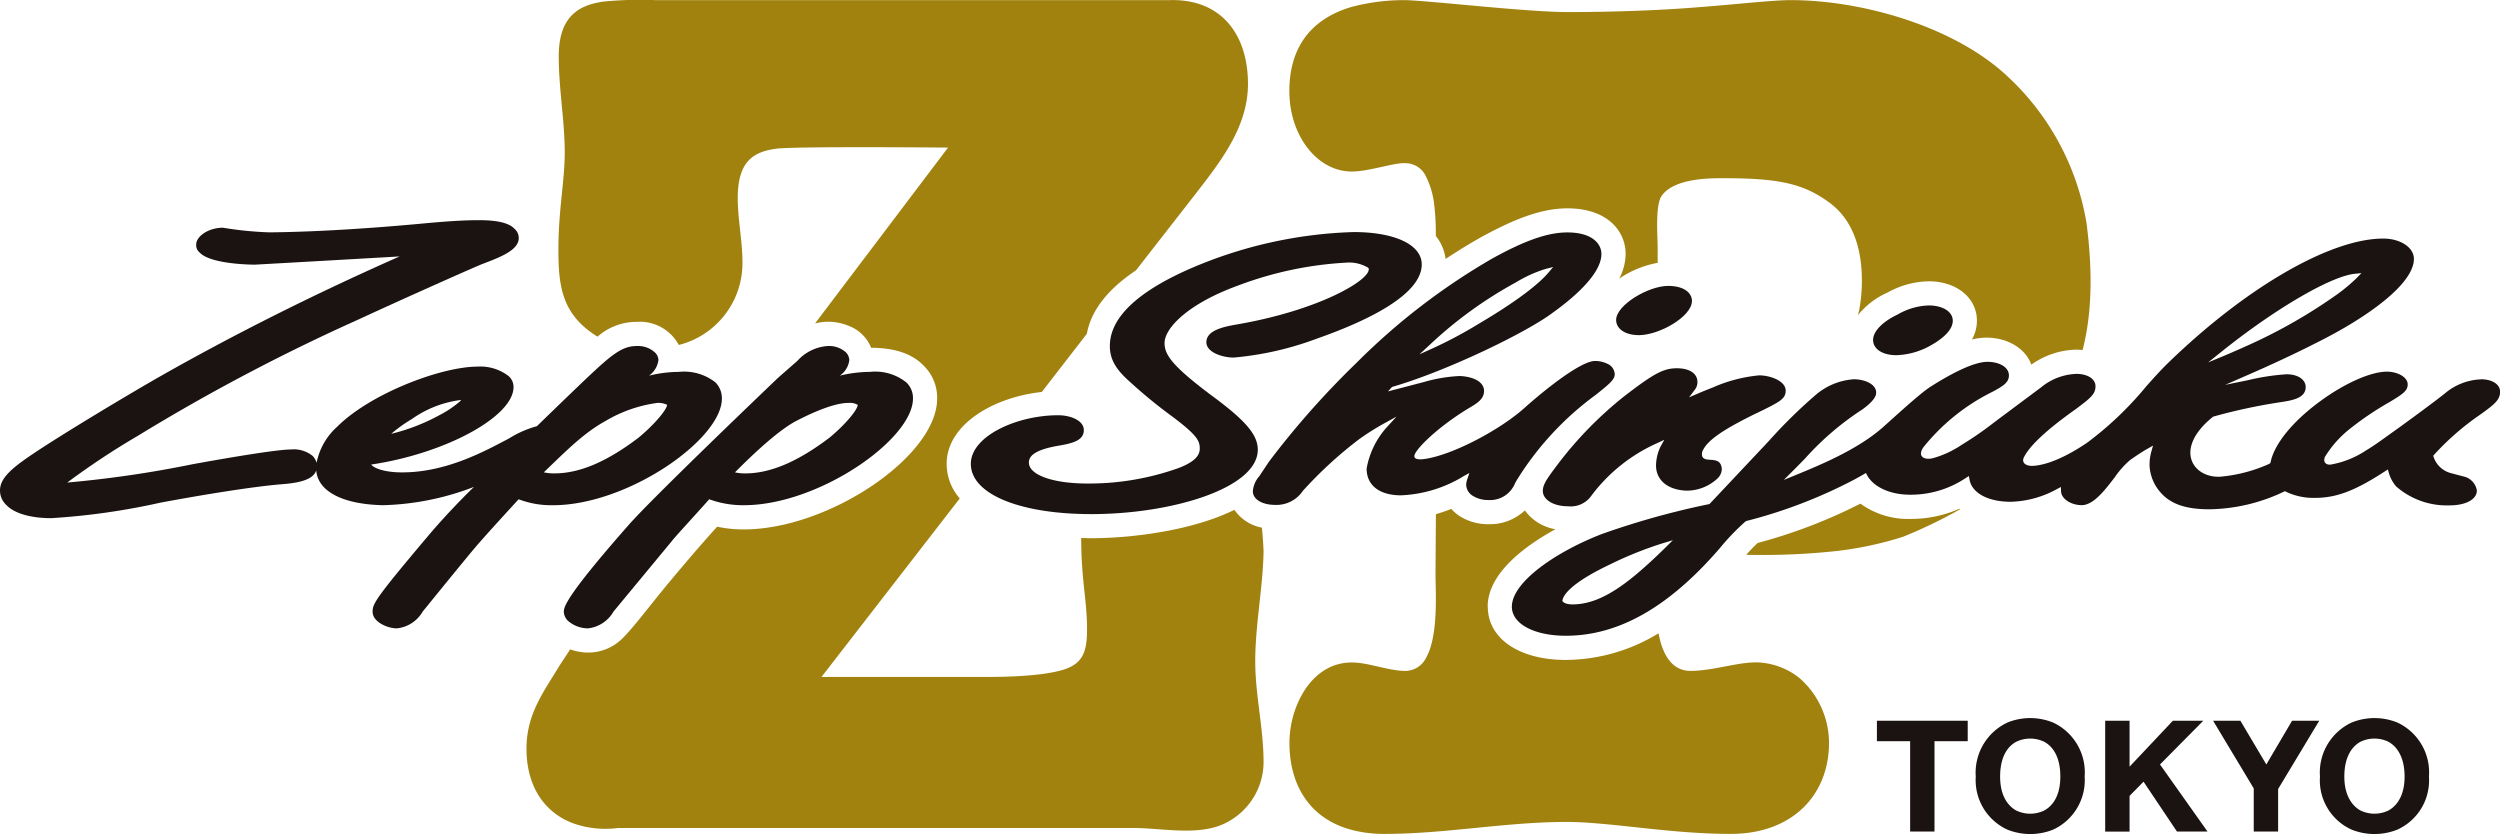 <svg xmlns="http://www.w3.org/2000/svg" xmlns:xlink="http://www.w3.org/1999/xlink" width="240.105" height="80.102" viewBox="0 0 240.105 80.102">
  <defs>
    <clipPath id="clip-path">
      <rect id="長方形_2132" data-name="長方形 2132" width="240.105" height="80.102" fill="none"/>
    </clipPath>
  </defs>
  <g id="グループ_2825" data-name="グループ 2825" transform="translate(0 0)">
    <g id="グループ_2824" data-name="グループ 2824" transform="translate(0 0)" clip-path="url(#clip-path)">
      <path id="パス_5018" data-name="パス 5018" d="M113.7,48.968c-4.049,2-9.878,2.723-13.73,2.723-.334,0-.654-.012-.978-.02,0,4.024.561,5.985.561,8.74,0,2.022-.311,3.269-2.179,3.879-2.53.825-7.511.722-8.719.722H74.053L87.33,47.869a5.026,5.026,0,0,1-1.258-3.324c0-3.759,4.476-6.4,9.138-6.9l4.325-5.587c.406-2.225,1.984-4.263,4.716-6.091l5.7-7.313c2.412-3.111,5.059-6.452,5.059-10.586,0-4.715-2.523-8.174-7.476-8.058H58.055A36.275,36.275,0,0,0,53.1.153c-2.479.351-4.285,1.52-4.285,5.265,0,3.109.575,6.216.575,9.211,0,2.8-.607,5.467-.607,9.353,0,3.588.365,6.255,3.755,8.35a5.7,5.7,0,0,1,3.8-1.421,4.238,4.238,0,0,1,4.008,2.221,8.106,8.106,0,0,0,6.114-7.914c0-2.074-.453-4.142-.453-6.212,0-3.474,1.46-4.441,3.751-4.731,1.838-.232,16.445-.1,16.445-.1L73.432,31.063a5.094,5.094,0,0,1,3.147.2,3.764,3.764,0,0,1,2.24,2.137c2.29.012,3.943.576,5.046,1.721a4.285,4.285,0,0,1,1.291,3.171c0,5.514-10.407,12.553-18.559,12.553a11.818,11.818,0,0,1-2.567-.261s-1.689,1.838-4.447,5.141c-1.972,2.361-3.556,4.516-4.645,5.58a4.645,4.645,0,0,1-3.309,1.369,5.109,5.109,0,0,1-1.713-.309l-.987,1.5c-1.6,2.648-3.211,4.715-3.211,8.043,0,3.648,1.746,6.151,4.491,7.167a9.227,9.227,0,0,0,4.285.449h49.584c2.642,0,6.223.8,8.752-.465a6.553,6.553,0,0,0,3.678-5.87c0-3.222-.8-6.446-.8-9.662,0-3.531.737-7.058.8-10.583,0-.154-.1-1.858-.163-2.27a4.091,4.091,0,0,1-2.635-1.706" transform="translate(4.848 0)" fill="#a1820e"/>
      <path id="パス_5019" data-name="パス 5019" d="M131.005,53.588c0-3.223,3.608-5.853,6.506-7.446a4.548,4.548,0,0,1-2.933-1.807,4.878,4.878,0,0,1-3.527,1.323,5.073,5.073,0,0,1-2.652-.724,3.978,3.978,0,0,1-.887-.745c-.5.2-.993.366-1.479.509l-.038,5.737c0,1.607.311,5.9-.9,8.049h0a2.25,2.25,0,0,1-1.963,1.266c-1.68,0-3.549-.811-5.18-.811-2.442,0-4.17,1.665-5.121,3.756a9.728,9.728,0,0,0-.865,3.953c0,4.029,1.909,7.293,5.974,8.369a12.187,12.187,0,0,0,3.159.387c5.868,0,11.622-1.149,17.483-1.149,4.144,0,9.9,1.149,15.769,1.149,5.985,0,9.438-3.8,9.438-8.741a8.306,8.306,0,0,0-2.794-6.192,6.866,6.866,0,0,0-3.435-1.484c-1.957-.31-4.6.741-7.041.762-2,.018-2.791-1.91-3.1-3.612a17.261,17.261,0,0,1-8.9,2.559c-4.488,0-7.5-2.053-7.5-5.108" transform="translate(11.873 4.686)" fill="#a1820e"/>
      <path id="パス_5020" data-name="パス 5020" d="M167.359,45.2a7.774,7.774,0,0,1-4.759-1.468,50.038,50.038,0,0,1-9.869,3.777c-.277.255-.577.559-1.1,1.135a66.284,66.284,0,0,0,8.789-.373,33.83,33.83,0,0,0,6.261-1.352,45.993,45.993,0,0,0,5.486-2.645c-.021-.019-.046-.032-.066-.051a11.42,11.42,0,0,1-4.745.976" transform="translate(16.08 4.638)" fill="#a1820e"/>
      <path id="パス_5021" data-name="パス 5021" d="M188.512,21.374a24.739,24.739,0,0,0-8.044-14.462C175.318,2.4,166.775.01,160.1.01c-2.051,0-6.726.59-11.6.874-4.964.29-9.51.275-9.806.275C134.778,1.16,125.577.075,123.05.01a19.734,19.734,0,0,0-5.182.672c-4.279,1.293-5.91,4.358-5.91,8.07,0,4.277,2.685,7.72,5.986,7.72,1.682,0,4.07-.874,5.18-.8a2.177,2.177,0,0,1,1.888,1.137,8.083,8.083,0,0,1,.855,2.814h0a23.323,23.323,0,0,1,.159,3.041,4.349,4.349,0,0,1,.938,2.207c1.128-.748,2.224-1.421,3.331-2.048,3.577-1.973,6.08-2.814,8.372-2.814,3.86,0,5.588,2.2,5.588,4.389a5.2,5.2,0,0,1-.615,2.359,9.657,9.657,0,0,1,3.692-1.515V23.825c0-1.146-.237-3.9.334-4.942.3-.442,1.233-1.738,5.476-1.766,5.839-.039,8.153.505,10.657,2.32,1.956,1.417,3.146,3.873,3.146,7.5a15.146,15.146,0,0,1-.263,2.871c-.007.03-.065.261-.1.4-.005.022-.01.042-.013.058a7.574,7.574,0,0,1,2.854-2.176,8.38,8.38,0,0,1,3.943-1.075c2.682,0,4.628,1.594,4.628,3.789a3.7,3.7,0,0,1-.474,1.8c2.533-.637,5.036.515,5.7,2.417a7.73,7.73,0,0,1,4.338-1.442,5.625,5.625,0,0,1,.587.041c.379-1.527,1.282-5.334.369-12.247Z" transform="translate(11.873 0.001)" fill="#a1820e"/>
      <path id="パス_5022" data-name="パス 5022" d="M162.979,64.551V62.583H171.7v1.968H168.51v8.675h-2.339V64.551Z" transform="translate(17.283 6.637)" fill="#1a1311"/>
      <path id="パス_5023" data-name="パス 5023" d="M174.592,62.786a5.826,5.826,0,0,1,4.405,0,5.285,5.285,0,0,1,3.025,5.188A5.229,5.229,0,0,1,179,73.065a5.91,5.91,0,0,1-4.405,0,5.226,5.226,0,0,1-3.032-5.09,5.315,5.315,0,0,1,3.032-5.188m.856,8.445a3.1,3.1,0,0,0,2.683,0c.368-.2,1.551-.92,1.551-3.256,0-2.439-1.182-3.143-1.551-3.347a3.091,3.091,0,0,0-2.683,0c-.365.2-1.548.908-1.548,3.347,0,2.311,1.183,3.053,1.548,3.256" transform="translate(18.193 6.612)" fill="#1a1311"/>
      <path id="パス_5024" data-name="パス 5024" d="M185.142,62.583v4.411l4.16-4.411h2.922l-4.16,4.2,4.561,6.439H189.69l-3.206-4.785L185.142,69.8v3.429H182.8V62.583Z" transform="translate(19.386 6.637)" fill="#1a1311"/>
      <path id="パス_5025" data-name="パス 5025" d="M192.171,62.583h2.621l2.492,4.2,2.473-4.2h2.609l-3.95,6.558v4.085h-2.341V69.084Z" transform="translate(20.379 6.637)" fill="#1a1311"/>
      <path id="パス_5026" data-name="パス 5026" d="M204.484,62.786a5.831,5.831,0,0,1,4.408,0,5.271,5.271,0,0,1,3.026,5.188,5.19,5.19,0,0,1-3.026,5.09,5.916,5.916,0,0,1-4.408,0,5.187,5.187,0,0,1-3.032-5.09,5.292,5.292,0,0,1,3.032-5.188m.861,8.445a3.1,3.1,0,0,0,2.681,0c.368-.2,1.553-.952,1.553-3.256,0-2.387-1.185-3.143-1.553-3.347a3.086,3.086,0,0,0-2.681,0c-.371.2-1.553.94-1.553,3.347,0,2.284,1.182,3.053,1.553,3.256" transform="translate(21.363 6.612)" fill="#1a1311"/>
      <path id="パス_5027" data-name="パス 5027" d="M55.176,47.243c-6.178,7.015-6.217,7.918-6.217,8.343a1.3,1.3,0,0,0,.388.845,2.941,2.941,0,0,0,1.934.732,3.229,3.229,0,0,0,2.445-1.608L59.4,48.7c-.05,0,2.674-2.971,3.524-3.936a9.387,9.387,0,0,0,3.327.571c7.184,0,16.239-6.332,16.239-10.233a2.052,2.052,0,0,0-.639-1.562,4.786,4.786,0,0,0-3.5-1.01,12.655,12.655,0,0,0-2.887.362,2.106,2.106,0,0,0,.914-1.505,1.143,1.143,0,0,0-.337-.742,2.414,2.414,0,0,0-1.7-.6,4.306,4.306,0,0,0-2.963,1.44S69.4,33.21,69.4,33.227c0,0-11.8,11.262-14.226,14.016M71.306,37.23c1.23-.642,3.516-1.721,5-1.721a1.559,1.559,0,0,1,.883.19c-.048.529-1.238,1.918-2.673,3.116-3.056,2.332-5.724,3.464-8.1,3.464a4.28,4.28,0,0,1-1.022-.1c.466-.453,3.707-3.8,5.909-4.95" transform="translate(5.192 3.186)" fill="#1a1311"/>
      <path id="パス_5028" data-name="パス 5028" d="M4.913,47.739A66.483,66.483,0,0,0,15.4,46.251c3.889-.727,8.813-1.536,11.565-1.762,1.26-.1,3.083-.291,3.407-1.342.156,2.015,2.512,3.257,6.4,3.347a26.031,26.031,0,0,0,8.749-1.758s-2.233,2.138-4.355,4.649c-5.243,6.206-5.38,6.6-5.38,7.36,0,.912,1.35,1.577,2.338,1.577a3.253,3.253,0,0,0,2.47-1.608s4.222-5.209,5.218-6.366,3.8-4.209,4-4.424a8.785,8.785,0,0,0,3.3.571c7.169,0,16.218-6.332,16.218-10.233a2.165,2.165,0,0,0-.616-1.562,4.868,4.868,0,0,0-3.517-1.01,12.063,12.063,0,0,0-2.858.363,2.212,2.212,0,0,0,.9-1.506,1.079,1.079,0,0,0-.359-.742,2.4,2.4,0,0,0-1.694-.6c-1.408,0-2.344.724-4.937,3.184-1.568,1.488-4.684,4.515-4.684,4.515a9.973,9.973,0,0,0-2.642,1.157c-2.429,1.287-6.084,3.281-10.307,3.281-1.648,0-2.688-.384-2.969-.753,7.109-1.051,13.674-4.6,13.674-7.444a1.386,1.386,0,0,0-.46-1.04,4.423,4.423,0,0,0-3-.921c-3.476,0-10.294,2.583-13.486,5.781a6.259,6.259,0,0,0-1.968,3.459,1.608,1.608,0,0,0-.361-.645,2.865,2.865,0,0,0-2.082-.64c-1.794,0-9.526,1.431-9.526,1.431a107.2,107.2,0,0,1-11.98,1.748,73.86,73.86,0,0,1,6.776-4.486A188.261,188.261,0,0,1,34.473,28.637C38.169,26.919,46,23.424,46.4,23.3c1.669-.635,3.422-1.308,3.422-2.463a1.168,1.168,0,0,0-.432-.912c-.517-.544-1.648-.806-3.359-.806-1.844,0-3.705.163-5.477.326-4.069.379-9.7.8-14.707.844a34.309,34.309,0,0,1-4.453-.448c-1.47.025-2.553.872-2.553,1.623a.915.915,0,0,0,.345.772c1.095,1.155,5.24,1.155,5.3,1.155.039,0,12.863-.724,13.9-.792C30.424,26.115,22.8,29.921,15.622,33.984c-2.7,1.525-10.673,6.273-13.352,8.2C.758,43.268,0,44.108,0,45.079a1.9,1.9,0,0,0,.63,1.415c.752.792,2.346,1.245,4.283,1.245m53.271-9.351a13.135,13.135,0,0,1,4.971-1.721,1.885,1.885,0,0,1,.917.19c-.067.529-1.266,1.918-2.7,3.116-3.05,2.332-5.7,3.464-8.108,3.464a4.562,4.562,0,0,1-1.036-.1c2.214-2.128,3.876-3.815,5.96-4.95m-18.6-.191a10.384,10.384,0,0,1,4.6-1.8c.06,0,.06.027.1.027a9.971,9.971,0,0,1-2.1,1.431,19,19,0,0,1-4.616,1.785A13.866,13.866,0,0,1,39.587,38.2" transform="translate(0 2.027)" fill="#1a1311"/>
      <path id="パス_5029" data-name="パス 5029" d="M107.171,35.656c-3.606-2.723-4.264-3.767-4.264-4.842,0-1.439,2.24-3.794,7.157-5.563a34.618,34.618,0,0,1,10.282-2.163,3.526,3.526,0,0,1,2.1.482l.071.069v.1c0,1.075-4.744,3.889-12.5,5.256-1.306.227-3.094.536-3.094,1.741,0,.958,1.525,1.468,2.627,1.468a30.289,30.289,0,0,0,8.019-1.831c4.578-1.606,10.037-4.143,10.037-7.114,0-1.888-2.568-3.108-6.544-3.108a42.568,42.568,0,0,0-15.81,3.565c-5.046,2.23-7.6,4.712-7.6,7.38,0,1.452.771,2.423,2.014,3.519a47.187,47.187,0,0,0,3.959,3.234c2.4,1.8,2.662,2.345,2.662,3.083,0,.514-.233,1.2-2.054,1.889a25.539,25.539,0,0,1-8.749,1.48c-3.3,0-5.607-.826-5.607-2.01,0-.486.291-1.182,2.816-1.618,1.347-.225,2.46-.491,2.46-1.5,0-.928-1.272-1.429-2.468-1.429-3.957,0-8.384,2-8.384,4.668,0,2.888,4.654,4.827,11.581,4.827,7.716,0,15.979-2.485,15.979-6.186,0-1.467-1.228-2.878-4.691-5.393" transform="translate(8.94 2.137)" fill="#1a1311"/>
      <path id="パス_5030" data-name="パス 5030" d="M141.7,35.8c1.308-1.045,1.842-1.471,1.846-2a1.15,1.15,0,0,0-.7-1,2.688,2.688,0,0,0-1.206-.269c-1.27,0-4.47,2.458-6.825,4.561-2.239,2-6.731,4.429-9.482,4.843-.734.111-1.152,0-1-.415.247-.675,2.241-2.65,5.1-4.4.972-.562,1.56-.956,1.56-1.718,0-.806-.889-1.354-2.319-1.429a14.541,14.541,0,0,0-3.452.578c-.274.067-3.365.882-3.454.9l.389-.428c5.255-1.517,13-5.267,15.477-7.163,1.733-1.239,4.632-3.608,4.632-5.608,0-.955-.855-2.069-3.267-2.069-1.874,0-4.037.752-7.228,2.513A62.823,62.823,0,0,0,118.72,32.731a81.917,81.917,0,0,0-8.4,9.492l-.917,1.38a2.428,2.428,0,0,0-.613,1.44c0,.77.885,1.308,2.15,1.308a3.045,3.045,0,0,0,2.649-1.344,39.773,39.773,0,0,1,5.421-4.976,25.375,25.375,0,0,1,2.329-1.473l1.248-.687-.96,1.051a8,8,0,0,0-1.911,3.942c0,1.608,1.232,2.568,3.3,2.568a12.471,12.471,0,0,0,6.04-1.854l.529-.292-.192.573a1.906,1.906,0,0,0-.116.566,1.3,1.3,0,0,0,.686,1.084,2.728,2.728,0,0,0,1.425.374,2.584,2.584,0,0,0,2.591-1.63l.115-.208A29.045,29.045,0,0,1,141.7,35.8m-15.839-4.9a39.983,39.983,0,0,1,8.216-5.933,12.484,12.484,0,0,1,2.853-1.286l.7-.175-.468.555c-.592.7-2.227,2.259-6.519,4.8a42.687,42.687,0,0,1-4.528,2.43l-1.325.6Z" transform="translate(11.537 2.14)" fill="#1a1311"/>
      <path id="パス_5031" data-name="パス 5031" d="M147.617,26.282c.006-.664-.588-1.443-2.277-1.457-1.894,0-5,1.828-5.006,3.272-.007.717.666,1.446,2.181,1.46,1.97,0,5.089-1.788,5.1-3.275" transform="translate(14.882 2.632)" fill="#1a1311"/>
      <path id="パス_5032" data-name="パス 5032" d="M164.875,31.3a7.127,7.127,0,0,0,3.472-1.034c.729-.42,1.953-1.275,1.953-2.274,0-.865-.949-1.469-2.308-1.469a6.289,6.289,0,0,0-2.955.854c-1.476.695-2.39,1.634-2.39,2.453,0,.879.9,1.47,2.229,1.47" transform="translate(17.248 2.813)" fill="#1a1311"/>
      <path id="パス_5033" data-name="パス 5033" d="M224.356,34.238a5.648,5.648,0,0,0-3.376,1.277c-.959.785-3.771,2.839-4.555,3.4-1.2.854-2.213,1.619-3.1,2.142a8.835,8.835,0,0,1-3.4,1.364c-.327.049-.794-.132-.553-.742A10.324,10.324,0,0,1,211.75,39a29.681,29.681,0,0,1,3.869-2.606c1.211-.734,1.7-1.057,1.7-1.667,0-.736-1.028-1.23-1.988-1.23-1.628,0-4.268,1.207-6.726,3.073-2.275,1.722-3.862,3.631-4.356,5.238-.037.118-.063.232-.089.346l-.027.116-.119.086a14.581,14.581,0,0,1-4.718,1.232c-2.666.117-4.485-2.72-.658-5.77A53.885,53.885,0,0,1,205.3,36.4c1.124-.176,2.221-.43,2.221-1.421,0-.723-.752-1.23-1.828-1.23a21.817,21.817,0,0,0-3.723.57l-2.184.447,2.041-.891c2.452-1.063,4.841-2.184,6.91-3.242,4.439-2.22,9.178-5.478,9.178-7.968,0-1.093-1.294-1.949-2.947-1.949-5.08,0-13.2,4.7-20.689,11.973-.649.63-1.339,1.4-2.072,2.221a32.492,32.492,0,0,1-5.659,5.4c-.646.44-3.143,2.111-5.206,2.234-.668.04-1.161-.283-.869-.849.573-1.112,2.183-2.63,4.968-4.6,1.377-1.033,1.894-1.421,1.894-2.194,0-.7-.752-1.19-1.828-1.19a5.632,5.632,0,0,0-3.376,1.277s-4.3,3.208-4.555,3.4a32.352,32.352,0,0,1-3.1,2.142,9.5,9.5,0,0,1-2.781,1.284c-.809.188-1.49-.163-.9-1.042a19.677,19.677,0,0,1,6.658-5.347c1-.541,1.566-.878,1.566-1.563,0-.807-.929-1.308-2.068-1.308-1.2,0-3.221.962-5.475,2.4-1.116.709-4.034,3.446-4.773,4.07-2.428,2.051-5.926,3.487-8.242,4.437l-1.063.436s1.577-1.569,2.075-2.094a27.249,27.249,0,0,1,5.457-4.666c1.339-.967,1.339-1.456,1.339-1.639,0-.794-1.092-1.269-2.148-1.269A6.256,6.256,0,0,0,160.5,35.7a48.037,48.037,0,0,0-4.529,4.447l-5.711,6.067s-.488.1-.7.145a77.382,77.382,0,0,0-9.615,2.725c-4.3,1.651-8.664,4.583-8.664,6.99,0,1.641,2.132,2.787,5.185,2.787,5.069,0,9.911-2.755,14.8-8.424a22.126,22.126,0,0,1,2.45-2.549l.091-.049a47.249,47.249,0,0,0,9.357-3.465c.685-.334,1.327-.677,1.912-1.019l.21-.124.116.216c.612,1.136,2.228,1.869,4.117,1.869a9.468,9.468,0,0,0,5.359-1.608l.3-.186.059.344c.227,1.293,1.782,2.129,3.959,2.129a9.676,9.676,0,0,0,4.481-1.245l.336-.177.01.38c.019.817,1.041,1.366,1.983,1.366,1.126,0,2.212-1.416,3.17-2.667a8.761,8.761,0,0,1,1.483-1.668c.656-.455,1.166-.8,1.7-1.1l.5-.283-.154.551a4.682,4.682,0,0,0-.179,1.337,4.172,4.172,0,0,0,1.011,2.557c.978,1.155,2.44,1.67,4.735,1.67a17.15,17.15,0,0,0,7.157-1.692l.1-.048.1.052a6.063,6.063,0,0,0,2.755.593c2.09,0,3.859-.669,6.761-2.557l.268-.174.087.305a3.5,3.5,0,0,0,.71,1.326,7.386,7.386,0,0,0,5.124,1.819c1.572,0,2.628-.574,2.628-1.428a1.643,1.643,0,0,0-1.216-1.332l-1.327-.351a2.379,2.379,0,0,1-1.648-1.66,25.5,25.5,0,0,1,4.526-3.956c1.4-1,1.894-1.421,1.894-2.194,0-.7-.752-1.19-1.828-1.19m-24.918-2.655c5.113-4.1,10.493-7.245,12.794-7.476l.639-.065-.448.462a16.786,16.786,0,0,1-1.863,1.561,50.425,50.425,0,0,1-8.375,4.817c-.275.126-.528.239-.762.344-.7.314-1.238.546-1.748.758l-1.53.635ZM146.077,50.347c-.978.968-1.911,1.826-2.774,2.554-2.417,2.038-4.33,2.949-6.2,2.949-.838,0-.969-.333-.969-.333.035-.418.55-1.595,4.562-3.5a35.409,35.409,0,0,1,5.149-2.061l.9-.271Z" transform="translate(13.921 2.197)" fill="#1a1311"/>
      <path id="パス_5034" data-name="パス 5034" d="M195.012,30.219c-.7.314-1.239.546-1.749.758l-1.529.635,1.53-.635c.509-.211,1.045-.444,1.748-.758" transform="translate(20.333 3.205)" fill="#1a1311"/>
      <path id="パス_5035" data-name="パス 5035" d="M148.559,34.052a1.176,1.176,0,0,0,.259-.764c0-.634-.521-1.31-1.988-1.31-1.329,0-2.306.594-4.977,2.638a36.414,36.414,0,0,0-6.414,6.538c-1.11,1.468-1.469,2-1.469,2.608,0,.837,1.025,1.468,2.387,1.468a2.422,2.422,0,0,0,2.261-.993,16.033,16.033,0,0,1,6.358-5.078l.661-.314-.356.642a4.368,4.368,0,0,0-.438,1.727c-.05,1.442,1.033,2.407,2.824,2.516a4.317,4.317,0,0,0,3.079-1.171,1.26,1.26,0,0,0,.411-.955c-.086-.717-.5-.8-1.112-.837-.312-.02-.608-.04-.745-.28a.78.78,0,0,1,.09-.718c.526-1,2.2-2.1,5.766-3.794,1.623-.812,2.137-1.1,2.137-1.848,0-.945-1.506-1.468-2.547-1.468a14.325,14.325,0,0,0-4.437,1.158c-.538.211-1.013.4-1.47.6l-.825.352Z" transform="translate(14.207 3.391)" fill="#1a1311"/>
    </g>
  </g>
</svg>
